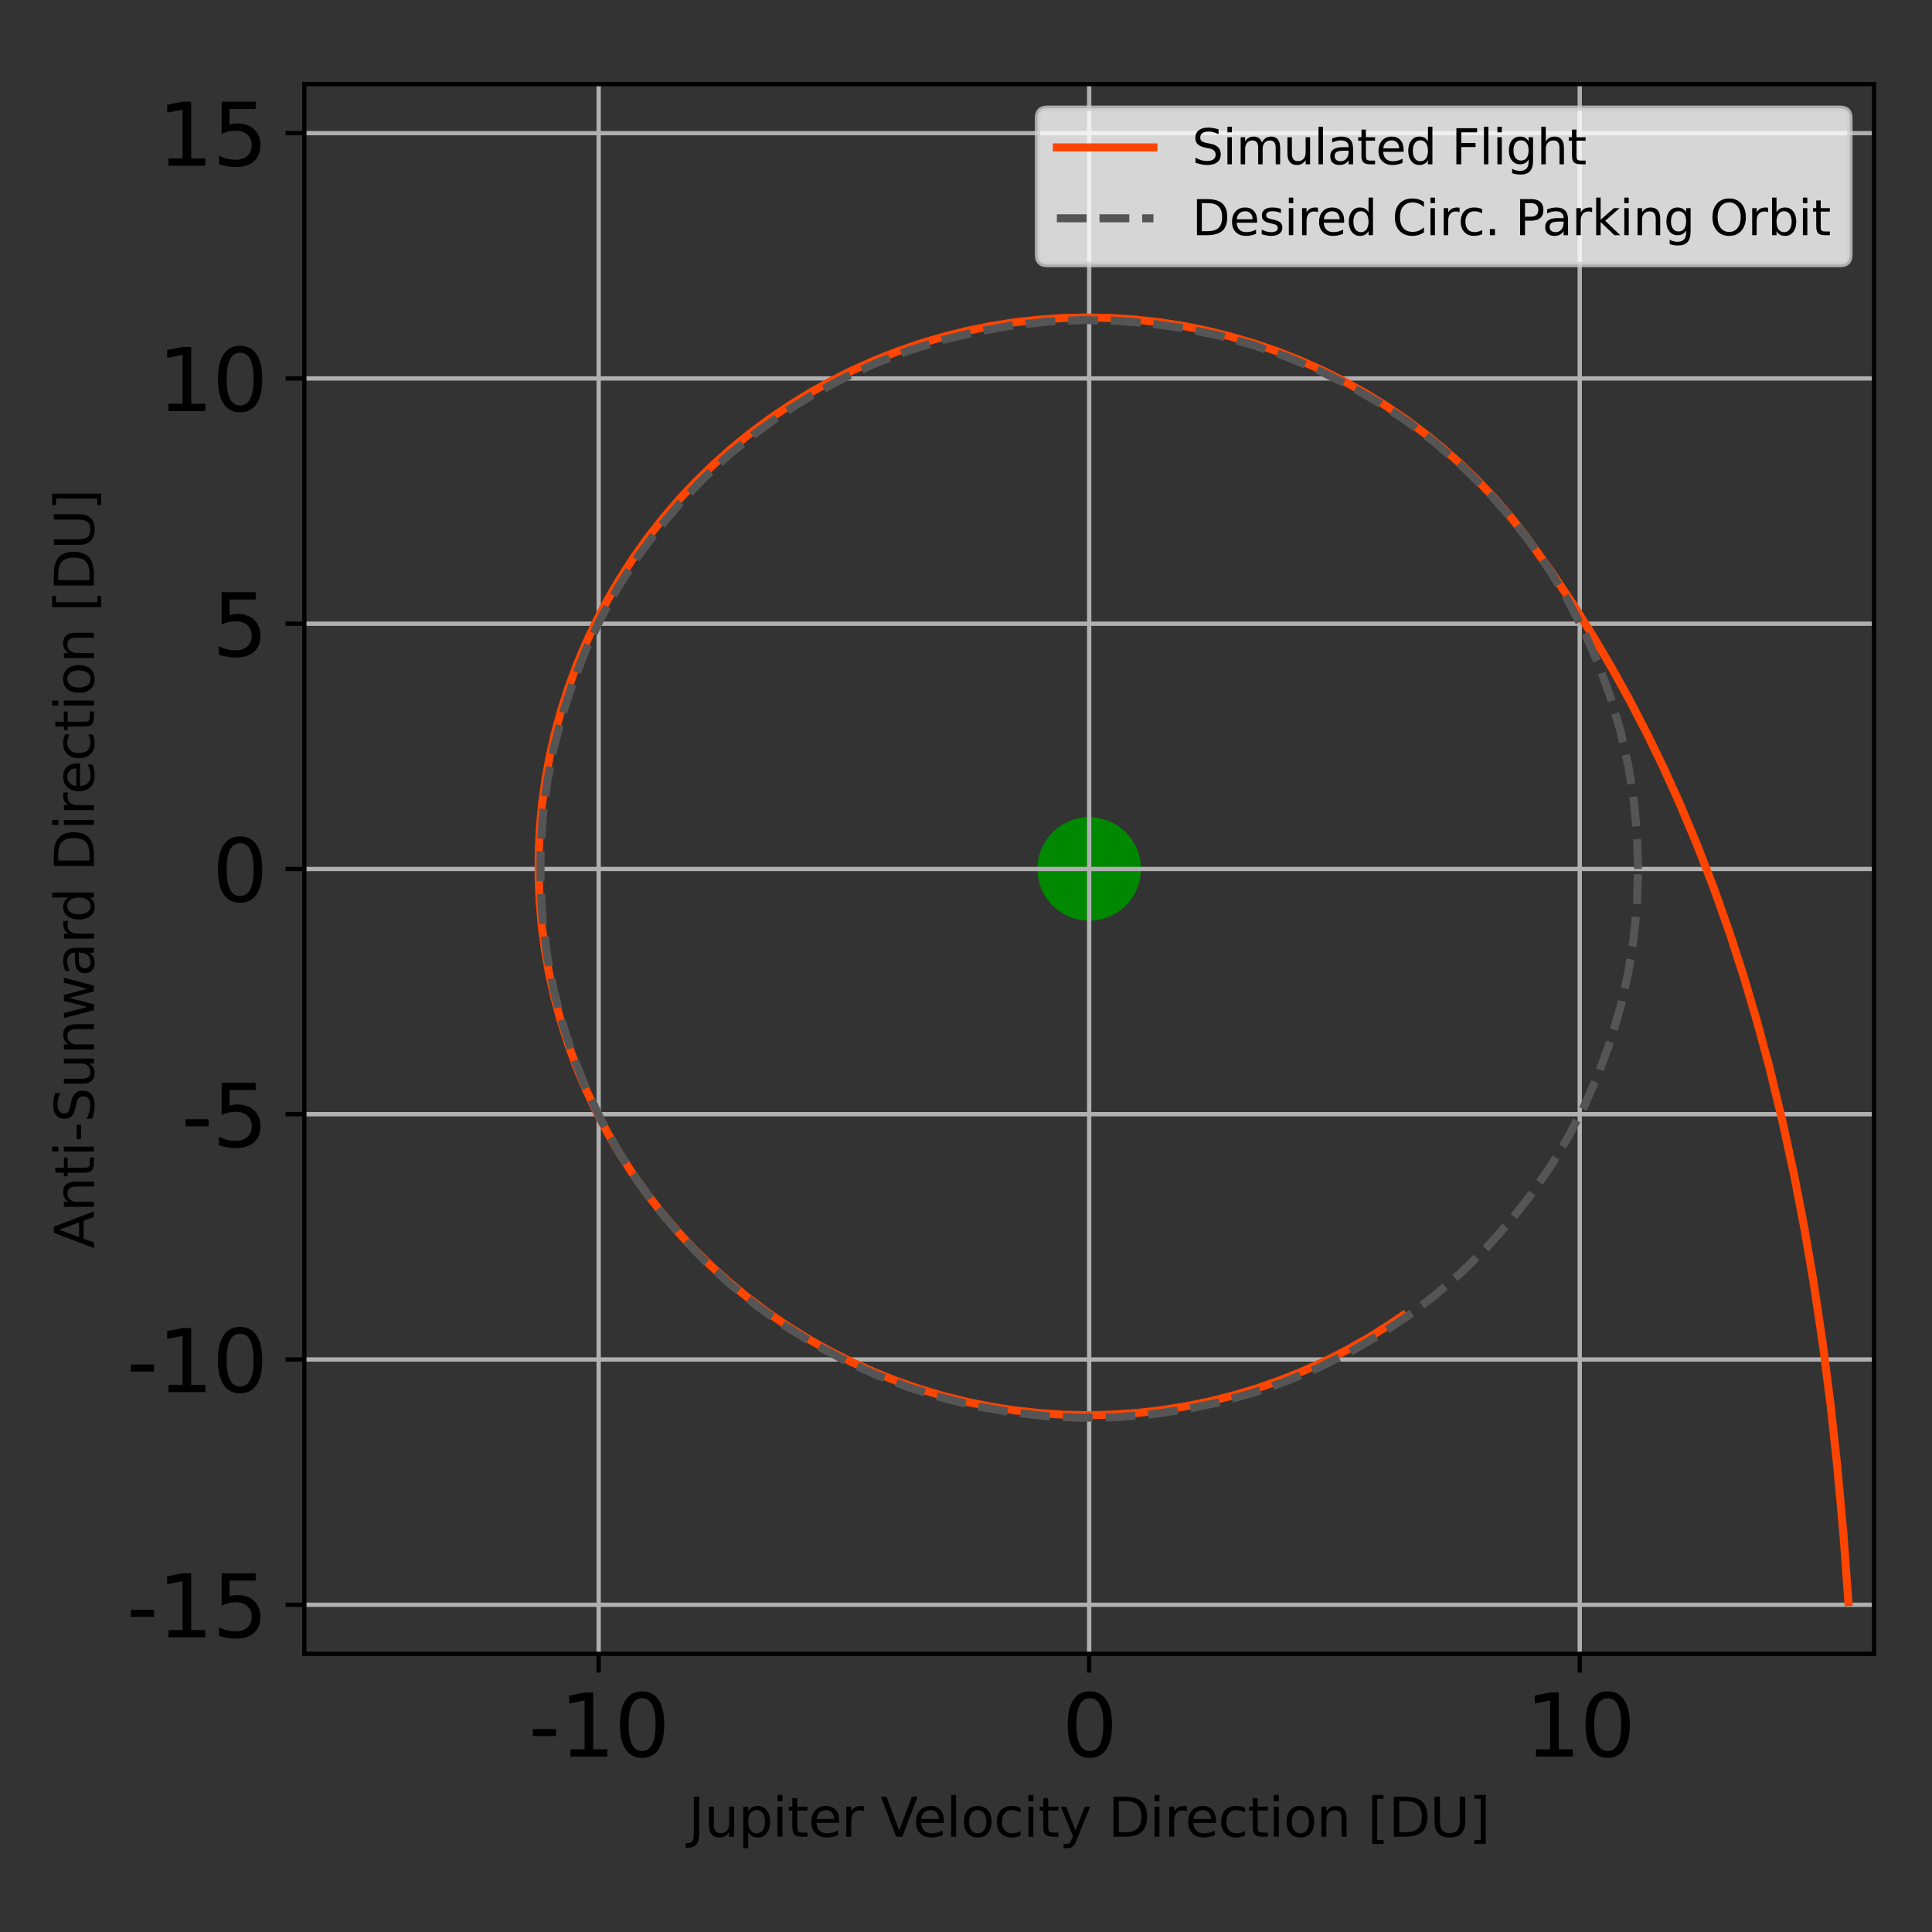 <?xml version="1.0" encoding="utf-8" standalone="no"?>
<!DOCTYPE svg PUBLIC "-//W3C//DTD SVG 1.1//EN"
  "http://www.w3.org/Graphics/SVG/1.1/DTD/svg11.dtd">
<svg xmlns:xlink="http://www.w3.org/1999/xlink" width="360pt" height="360pt" viewBox="0 0 360 360" xmlns="http://www.w3.org/2000/svg" version="1.1">
 <rect x="0" y="0" width="360" height="360" fill="#333333" stroke="none"/>
 <defs>
  <style type="text/css">*{stroke-linejoin: round; stroke-linecap: butt}</style>
 </defs>
 <g id="figure_1">
  <g id="patch_1">
   <path d="M 0 360 
L 360 360 
L 360 0 
L 0 0 
L 0 360 
z
" style="fill: none"/>
  </g>
  <g id="axes_1">
   <g id="patch_2">
    <path d="M 56.711 308.163 
L 349.2 308.163 
L 349.2 15.674 
L 56.711 15.674 
L 56.711 308.163 
z
" style="fill: none"/>
   </g>
   <g id="patch_3">
    <path d="M 202.955 171.059 
C 205.379 171.059 207.704 170.096 209.418 168.382 
C 211.133 166.668 212.096 164.342 212.096 161.918 
C 212.096 159.494 211.133 157.169 209.418 155.455 
C 207.704 153.741 205.379 152.778 202.955 152.778 
C 200.531 152.778 198.206 153.741 196.492 155.455 
C 194.778 157.169 193.815 159.494 193.815 161.918 
C 193.815 164.342 194.778 166.668 196.492 168.382 
C 198.206 170.096 200.531 171.059 202.955 171.059 
z
" clip-path="url(#pa6eaa505e3)" style="fill: #008800; stroke: #008800; stroke-linejoin: miter"/>
   </g>
   <g id="matplotlib.axis_1">
    <g id="xtick_1">
     <g id="line2d_1">
      <path d="M 111.552 308.163 
L 111.552 15.674 
" clip-path="url(#pa6eaa505e3)" style="fill: none; stroke: #b0b0b0; stroke-width: 0.8; stroke-linecap: square"/>
     </g>
     <g id="line2d_2">
      <defs>
       <path id="m5e7f7711e1" d="M 0 0 
L 0 3.5 
" style="stroke: #000000; stroke-width: 0.8"/>
      </defs>
      <g>
       <use xlink:href="#m5e7f7711e1" x="111.552" y="308.163" style="stroke: #000000; stroke-width: 0.8"/>
      </g>
     </g>
     <g id="text_1">
      <!-- -10 -->
      <g transform="translate(98.486 327.321) scale(0.16 -0.16)">
       <defs>
        <path id="DejaVuSans-2d" d="M 313 2009 
L 1997 2009 
L 1997 1497 
L 313 1497 
L 313 2009 
z
" transform="scale(0.016)"/>
        <path id="DejaVuSans-31" d="M 794 531 
L 1825 531 
L 1825 4091 
L 703 3866 
L 703 4441 
L 1819 4666 
L 2450 4666 
L 2450 531 
L 3481 531 
L 3481 0 
L 794 0 
L 794 531 
z
" transform="scale(0.016)"/>
        <path id="DejaVuSans-30" d="M 2034 4250 
Q 1547 4250 1301 3770 
Q 1056 3291 1056 2328 
Q 1056 1369 1301 889 
Q 1547 409 2034 409 
Q 2525 409 2770 889 
Q 3016 1369 3016 2328 
Q 3016 3291 2770 3770 
Q 2525 4250 2034 4250 
z
M 2034 4750 
Q 2819 4750 3233 4129 
Q 3647 3509 3647 2328 
Q 3647 1150 3233 529 
Q 2819 -91 2034 -91 
Q 1250 -91 836 529 
Q 422 1150 422 2328 
Q 422 3509 836 4129 
Q 1250 4750 2034 4750 
z
" transform="scale(0.016)"/>
       </defs>
       <use xlink:href="#DejaVuSans-2d"/>
       <use xlink:href="#DejaVuSans-31" x="36.084"/>
       <use xlink:href="#DejaVuSans-30" x="99.707"/>
      </g>
     </g>
    </g>
    <g id="xtick_2">
     <g id="line2d_3">
      <path d="M 202.955 308.163 
L 202.955 15.674 
" clip-path="url(#pa6eaa505e3)" style="fill: none; stroke: #b0b0b0; stroke-width: 0.8; stroke-linecap: square"/>
     </g>
     <g id="line2d_4">
      <g>
       <use xlink:href="#m5e7f7711e1" x="202.955" y="308.163" style="stroke: #000000; stroke-width: 0.8"/>
      </g>
     </g>
     <g id="text_2">
      <!-- 0 -->
      <g transform="translate(197.865 327.321) scale(0.16 -0.16)">
       <use xlink:href="#DejaVuSans-30"/>
      </g>
     </g>
    </g>
    <g id="xtick_3">
     <g id="line2d_5">
      <path d="M 294.358 308.163 
L 294.358 15.674 
" clip-path="url(#pa6eaa505e3)" style="fill: none; stroke: #b0b0b0; stroke-width: 0.8; stroke-linecap: square"/>
     </g>
     <g id="line2d_6">
      <g>
       <use xlink:href="#m5e7f7711e1" x="294.358" y="308.163" style="stroke: #000000; stroke-width: 0.8"/>
      </g>
     </g>
     <g id="text_3">
      <!-- 10 -->
      <g transform="translate(284.178 327.321) scale(0.16 -0.16)">
       <use xlink:href="#DejaVuSans-31"/>
       <use xlink:href="#DejaVuSans-30" x="63.623"/>
      </g>
     </g>
    </g>
    <g id="text_4">
     <!-- Jupiter Velocity Direction [DU] -->
     <g transform="translate(128.277 342.247) scale(0.1 -0.1)">
      <defs>
       <path id="DejaVuSans-4a" d="M 628 4666 
L 1259 4666 
L 1259 325 
Q 1259 -519 939 -900 
Q 619 -1281 -91 -1281 
L -331 -1281 
L -331 -750 
L -134 -750 
Q 284 -750 456 -515 
Q 628 -281 628 325 
L 628 4666 
z
" transform="scale(0.016)"/>
       <path id="DejaVuSans-75" d="M 544 1381 
L 544 3500 
L 1119 3500 
L 1119 1403 
Q 1119 906 1312 657 
Q 1506 409 1894 409 
Q 2359 409 2629 706 
Q 2900 1003 2900 1516 
L 2900 3500 
L 3475 3500 
L 3475 0 
L 2900 0 
L 2900 538 
Q 2691 219 2414 64 
Q 2138 -91 1772 -91 
Q 1169 -91 856 284 
Q 544 659 544 1381 
z
M 1991 3584 
L 1991 3584 
z
" transform="scale(0.016)"/>
       <path id="DejaVuSans-70" d="M 1159 525 
L 1159 -1331 
L 581 -1331 
L 581 3500 
L 1159 3500 
L 1159 2969 
Q 1341 3281 1617 3432 
Q 1894 3584 2278 3584 
Q 2916 3584 3314 3078 
Q 3713 2572 3713 1747 
Q 3713 922 3314 415 
Q 2916 -91 2278 -91 
Q 1894 -91 1617 61 
Q 1341 213 1159 525 
z
M 3116 1747 
Q 3116 2381 2855 2742 
Q 2594 3103 2138 3103 
Q 1681 3103 1420 2742 
Q 1159 2381 1159 1747 
Q 1159 1113 1420 752 
Q 1681 391 2138 391 
Q 2594 391 2855 752 
Q 3116 1113 3116 1747 
z
" transform="scale(0.016)"/>
       <path id="DejaVuSans-69" d="M 603 3500 
L 1178 3500 
L 1178 0 
L 603 0 
L 603 3500 
z
M 603 4863 
L 1178 4863 
L 1178 4134 
L 603 4134 
L 603 4863 
z
" transform="scale(0.016)"/>
       <path id="DejaVuSans-74" d="M 1172 4494 
L 1172 3500 
L 2356 3500 
L 2356 3053 
L 1172 3053 
L 1172 1153 
Q 1172 725 1289 603 
Q 1406 481 1766 481 
L 2356 481 
L 2356 0 
L 1766 0 
Q 1100 0 847 248 
Q 594 497 594 1153 
L 594 3053 
L 172 3053 
L 172 3500 
L 594 3500 
L 594 4494 
L 1172 4494 
z
" transform="scale(0.016)"/>
       <path id="DejaVuSans-65" d="M 3597 1894 
L 3597 1613 
L 953 1613 
Q 991 1019 1311 708 
Q 1631 397 2203 397 
Q 2534 397 2845 478 
Q 3156 559 3463 722 
L 3463 178 
Q 3153 47 2828 -22 
Q 2503 -91 2169 -91 
Q 1331 -91 842 396 
Q 353 884 353 1716 
Q 353 2575 817 3079 
Q 1281 3584 2069 3584 
Q 2775 3584 3186 3129 
Q 3597 2675 3597 1894 
z
M 3022 2063 
Q 3016 2534 2758 2815 
Q 2500 3097 2075 3097 
Q 1594 3097 1305 2825 
Q 1016 2553 972 2059 
L 3022 2063 
z
" transform="scale(0.016)"/>
       <path id="DejaVuSans-72" d="M 2631 2963 
Q 2534 3019 2420 3045 
Q 2306 3072 2169 3072 
Q 1681 3072 1420 2755 
Q 1159 2438 1159 1844 
L 1159 0 
L 581 0 
L 581 3500 
L 1159 3500 
L 1159 2956 
Q 1341 3275 1631 3429 
Q 1922 3584 2338 3584 
Q 2397 3584 2469 3576 
Q 2541 3569 2628 3553 
L 2631 2963 
z
" transform="scale(0.016)"/>
       <path id="DejaVuSans-20" transform="scale(0.016)"/>
       <path id="DejaVuSans-56" d="M 1831 0 
L 50 4666 
L 709 4666 
L 2188 738 
L 3669 4666 
L 4325 4666 
L 2547 0 
L 1831 0 
z
" transform="scale(0.016)"/>
       <path id="DejaVuSans-6c" d="M 603 4863 
L 1178 4863 
L 1178 0 
L 603 0 
L 603 4863 
z
" transform="scale(0.016)"/>
       <path id="DejaVuSans-6f" d="M 1959 3097 
Q 1497 3097 1228 2736 
Q 959 2375 959 1747 
Q 959 1119 1226 758 
Q 1494 397 1959 397 
Q 2419 397 2687 759 
Q 2956 1122 2956 1747 
Q 2956 2369 2687 2733 
Q 2419 3097 1959 3097 
z
M 1959 3584 
Q 2709 3584 3137 3096 
Q 3566 2609 3566 1747 
Q 3566 888 3137 398 
Q 2709 -91 1959 -91 
Q 1206 -91 779 398 
Q 353 888 353 1747 
Q 353 2609 779 3096 
Q 1206 3584 1959 3584 
z
" transform="scale(0.016)"/>
       <path id="DejaVuSans-63" d="M 3122 3366 
L 3122 2828 
Q 2878 2963 2633 3030 
Q 2388 3097 2138 3097 
Q 1578 3097 1268 2742 
Q 959 2388 959 1747 
Q 959 1106 1268 751 
Q 1578 397 2138 397 
Q 2388 397 2633 464 
Q 2878 531 3122 666 
L 3122 134 
Q 2881 22 2623 -34 
Q 2366 -91 2075 -91 
Q 1284 -91 818 406 
Q 353 903 353 1747 
Q 353 2603 823 3093 
Q 1294 3584 2113 3584 
Q 2378 3584 2631 3529 
Q 2884 3475 3122 3366 
z
" transform="scale(0.016)"/>
       <path id="DejaVuSans-79" d="M 2059 -325 
Q 1816 -950 1584 -1140 
Q 1353 -1331 966 -1331 
L 506 -1331 
L 506 -850 
L 844 -850 
Q 1081 -850 1212 -737 
Q 1344 -625 1503 -206 
L 1606 56 
L 191 3500 
L 800 3500 
L 1894 763 
L 2988 3500 
L 3597 3500 
L 2059 -325 
z
" transform="scale(0.016)"/>
       <path id="DejaVuSans-44" d="M 1259 4147 
L 1259 519 
L 2022 519 
Q 2988 519 3436 956 
Q 3884 1394 3884 2338 
Q 3884 3275 3436 3711 
Q 2988 4147 2022 4147 
L 1259 4147 
z
M 628 4666 
L 1925 4666 
Q 3281 4666 3915 4102 
Q 4550 3538 4550 2338 
Q 4550 1131 3912 565 
Q 3275 0 1925 0 
L 628 0 
L 628 4666 
z
" transform="scale(0.016)"/>
       <path id="DejaVuSans-6e" d="M 3513 2113 
L 3513 0 
L 2938 0 
L 2938 2094 
Q 2938 2591 2744 2837 
Q 2550 3084 2163 3084 
Q 1697 3084 1428 2787 
Q 1159 2491 1159 1978 
L 1159 0 
L 581 0 
L 581 3500 
L 1159 3500 
L 1159 2956 
Q 1366 3272 1645 3428 
Q 1925 3584 2291 3584 
Q 2894 3584 3203 3211 
Q 3513 2838 3513 2113 
z
" transform="scale(0.016)"/>
       <path id="DejaVuSans-5b" d="M 550 4863 
L 1875 4863 
L 1875 4416 
L 1125 4416 
L 1125 -397 
L 1875 -397 
L 1875 -844 
L 550 -844 
L 550 4863 
z
" transform="scale(0.016)"/>
       <path id="DejaVuSans-55" d="M 556 4666 
L 1191 4666 
L 1191 1831 
Q 1191 1081 1462 751 
Q 1734 422 2344 422 
Q 2950 422 3222 751 
Q 3494 1081 3494 1831 
L 3494 4666 
L 4128 4666 
L 4128 1753 
Q 4128 841 3676 375 
Q 3225 -91 2344 -91 
Q 1459 -91 1007 375 
Q 556 841 556 1753 
L 556 4666 
z
" transform="scale(0.016)"/>
       <path id="DejaVuSans-5d" d="M 1947 4863 
L 1947 -844 
L 622 -844 
L 622 -397 
L 1369 -397 
L 1369 4416 
L 622 4416 
L 622 4863 
L 1947 4863 
z
" transform="scale(0.016)"/>
      </defs>
      <use xlink:href="#DejaVuSans-4a"/>
      <use xlink:href="#DejaVuSans-75" x="29.492"/>
      <use xlink:href="#DejaVuSans-70" x="92.871"/>
      <use xlink:href="#DejaVuSans-69" x="156.348"/>
      <use xlink:href="#DejaVuSans-74" x="184.131"/>
      <use xlink:href="#DejaVuSans-65" x="223.34"/>
      <use xlink:href="#DejaVuSans-72" x="284.863"/>
      <use xlink:href="#DejaVuSans-20" x="325.977"/>
      <use xlink:href="#DejaVuSans-56" x="357.764"/>
      <use xlink:href="#DejaVuSans-65" x="418.422"/>
      <use xlink:href="#DejaVuSans-6c" x="479.945"/>
      <use xlink:href="#DejaVuSans-6f" x="507.729"/>
      <use xlink:href="#DejaVuSans-63" x="568.91"/>
      <use xlink:href="#DejaVuSans-69" x="623.891"/>
      <use xlink:href="#DejaVuSans-74" x="651.674"/>
      <use xlink:href="#DejaVuSans-79" x="690.883"/>
      <use xlink:href="#DejaVuSans-20" x="750.062"/>
      <use xlink:href="#DejaVuSans-44" x="781.85"/>
      <use xlink:href="#DejaVuSans-69" x="858.852"/>
      <use xlink:href="#DejaVuSans-72" x="886.635"/>
      <use xlink:href="#DejaVuSans-65" x="925.498"/>
      <use xlink:href="#DejaVuSans-63" x="987.021"/>
      <use xlink:href="#DejaVuSans-74" x="1042.002"/>
      <use xlink:href="#DejaVuSans-69" x="1081.211"/>
      <use xlink:href="#DejaVuSans-6f" x="1108.994"/>
      <use xlink:href="#DejaVuSans-6e" x="1170.176"/>
      <use xlink:href="#DejaVuSans-20" x="1233.555"/>
      <use xlink:href="#DejaVuSans-5b" x="1265.342"/>
      <use xlink:href="#DejaVuSans-44" x="1304.355"/>
      <use xlink:href="#DejaVuSans-55" x="1381.357"/>
      <use xlink:href="#DejaVuSans-5d" x="1454.551"/>
     </g>
    </g>
   </g>
   <g id="matplotlib.axis_2">
    <g id="ytick_1">
     <g id="line2d_7">
      <path d="M 56.711 299.023 
L 349.2 299.023 
" clip-path="url(#pa6eaa505e3)" style="fill: none; stroke: #b0b0b0; stroke-width: 0.8; stroke-linecap: square"/>
     </g>
     <g id="line2d_8">
      <defs>
       <path id="m2954e34370" d="M 0 0 
L -3.5 0 
" style="stroke: #000000; stroke-width: 0.8"/>
      </defs>
      <g>
       <use xlink:href="#m2954e34370" x="56.711" y="299.023" style="stroke: #000000; stroke-width: 0.8"/>
      </g>
     </g>
     <g id="text_5">
      <!-- -15 -->
      <g transform="translate(23.578 305.102) scale(0.16 -0.16)">
       <defs>
        <path id="DejaVuSans-35" d="M 691 4666 
L 3169 4666 
L 3169 4134 
L 1269 4134 
L 1269 2991 
Q 1406 3038 1543 3061 
Q 1681 3084 1819 3084 
Q 2600 3084 3056 2656 
Q 3513 2228 3513 1497 
Q 3513 744 3044 326 
Q 2575 -91 1722 -91 
Q 1428 -91 1123 -41 
Q 819 9 494 109 
L 494 744 
Q 775 591 1075 516 
Q 1375 441 1709 441 
Q 2250 441 2565 725 
Q 2881 1009 2881 1497 
Q 2881 1984 2565 2268 
Q 2250 2553 1709 2553 
Q 1456 2553 1204 2497 
Q 953 2441 691 2322 
L 691 4666 
z
" transform="scale(0.016)"/>
       </defs>
       <use xlink:href="#DejaVuSans-2d"/>
       <use xlink:href="#DejaVuSans-31" x="36.084"/>
       <use xlink:href="#DejaVuSans-35" x="99.707"/>
      </g>
     </g>
    </g>
    <g id="ytick_2">
     <g id="line2d_9">
      <path d="M 56.711 253.321 
L 349.2 253.321 
" clip-path="url(#pa6eaa505e3)" style="fill: none; stroke: #b0b0b0; stroke-width: 0.8; stroke-linecap: square"/>
     </g>
     <g id="line2d_10">
      <g>
       <use xlink:href="#m2954e34370" x="56.711" y="253.321" style="stroke: #000000; stroke-width: 0.8"/>
      </g>
     </g>
     <g id="text_6">
      <!-- -10 -->
      <g transform="translate(23.578 259.4) scale(0.16 -0.16)">
       <use xlink:href="#DejaVuSans-2d"/>
       <use xlink:href="#DejaVuSans-31" x="36.084"/>
       <use xlink:href="#DejaVuSans-30" x="99.707"/>
      </g>
     </g>
    </g>
    <g id="ytick_3">
     <g id="line2d_11">
      <path d="M 56.711 207.62 
L 349.2 207.62 
" clip-path="url(#pa6eaa505e3)" style="fill: none; stroke: #b0b0b0; stroke-width: 0.8; stroke-linecap: square"/>
     </g>
     <g id="line2d_12">
      <g>
       <use xlink:href="#m2954e34370" x="56.711" y="207.62" style="stroke: #000000; stroke-width: 0.8"/>
      </g>
     </g>
     <g id="text_7">
      <!-- -5 -->
      <g transform="translate(33.758 213.699) scale(0.16 -0.16)">
       <use xlink:href="#DejaVuSans-2d"/>
       <use xlink:href="#DejaVuSans-35" x="36.084"/>
      </g>
     </g>
    </g>
    <g id="ytick_4">
     <g id="line2d_13">
      <path d="M 56.711 161.918 
L 349.2 161.918 
" clip-path="url(#pa6eaa505e3)" style="fill: none; stroke: #b0b0b0; stroke-width: 0.8; stroke-linecap: square"/>
     </g>
     <g id="line2d_14">
      <g>
       <use xlink:href="#m2954e34370" x="56.711" y="161.918" style="stroke: #000000; stroke-width: 0.8"/>
      </g>
     </g>
     <g id="text_8">
      <!-- 0 -->
      <g transform="translate(39.531 167.997) scale(0.16 -0.16)">
       <use xlink:href="#DejaVuSans-30"/>
      </g>
     </g>
    </g>
    <g id="ytick_5">
     <g id="line2d_15">
      <path d="M 56.711 116.217 
L 349.2 116.217 
" clip-path="url(#pa6eaa505e3)" style="fill: none; stroke: #b0b0b0; stroke-width: 0.8; stroke-linecap: square"/>
     </g>
     <g id="line2d_16">
      <g>
       <use xlink:href="#m2954e34370" x="56.711" y="116.217" style="stroke: #000000; stroke-width: 0.8"/>
      </g>
     </g>
     <g id="text_9">
      <!-- 5 -->
      <g transform="translate(39.531 122.296) scale(0.16 -0.16)">
       <use xlink:href="#DejaVuSans-35"/>
      </g>
     </g>
    </g>
    <g id="ytick_6">
     <g id="line2d_17">
      <path d="M 56.711 70.516 
L 349.2 70.516 
" clip-path="url(#pa6eaa505e3)" style="fill: none; stroke: #b0b0b0; stroke-width: 0.8; stroke-linecap: square"/>
     </g>
     <g id="line2d_18">
      <g>
       <use xlink:href="#m2954e34370" x="56.711" y="70.516" style="stroke: #000000; stroke-width: 0.8"/>
      </g>
     </g>
     <g id="text_10">
      <!-- 10 -->
      <g transform="translate(29.351 76.594) scale(0.16 -0.16)">
       <use xlink:href="#DejaVuSans-31"/>
       <use xlink:href="#DejaVuSans-30" x="63.623"/>
      </g>
     </g>
    </g>
    <g id="ytick_7">
     <g id="line2d_19">
      <path d="M 56.711 24.814 
L 349.2 24.814 
" clip-path="url(#pa6eaa505e3)" style="fill: none; stroke: #b0b0b0; stroke-width: 0.8; stroke-linecap: square"/>
     </g>
     <g id="line2d_20">
      <g>
       <use xlink:href="#m2954e34370" x="56.711" y="24.814" style="stroke: #000000; stroke-width: 0.8"/>
      </g>
     </g>
     <g id="text_11">
      <!-- 15 -->
      <g transform="translate(29.351 30.893) scale(0.16 -0.16)">
       <use xlink:href="#DejaVuSans-31"/>
       <use xlink:href="#DejaVuSans-35" x="63.623"/>
      </g>
     </g>
    </g>
    <g id="text_12">
     <!-- Anti-Sunward Direction [DU] -->
     <g transform="translate(17.498 232.642) rotate(-90) scale(0.1 -0.1)">
      <defs>
       <path id="DejaVuSans-41" d="M 2188 4044 
L 1331 1722 
L 3047 1722 
L 2188 4044 
z
M 1831 4666 
L 2547 4666 
L 4325 0 
L 3669 0 
L 3244 1197 
L 1141 1197 
L 716 0 
L 50 0 
L 1831 4666 
z
" transform="scale(0.016)"/>
       <path id="DejaVuSans-53" d="M 3425 4513 
L 3425 3897 
Q 3066 4069 2747 4153 
Q 2428 4238 2131 4238 
Q 1616 4238 1336 4038 
Q 1056 3838 1056 3469 
Q 1056 3159 1242 3001 
Q 1428 2844 1947 2747 
L 2328 2669 
Q 3034 2534 3370 2195 
Q 3706 1856 3706 1288 
Q 3706 609 3251 259 
Q 2797 -91 1919 -91 
Q 1588 -91 1214 -16 
Q 841 59 441 206 
L 441 856 
Q 825 641 1194 531 
Q 1563 422 1919 422 
Q 2459 422 2753 634 
Q 3047 847 3047 1241 
Q 3047 1584 2836 1778 
Q 2625 1972 2144 2069 
L 1759 2144 
Q 1053 2284 737 2584 
Q 422 2884 422 3419 
Q 422 4038 858 4394 
Q 1294 4750 2059 4750 
Q 2388 4750 2728 4690 
Q 3069 4631 3425 4513 
z
" transform="scale(0.016)"/>
       <path id="DejaVuSans-77" d="M 269 3500 
L 844 3500 
L 1563 769 
L 2278 3500 
L 2956 3500 
L 3675 769 
L 4391 3500 
L 4966 3500 
L 4050 0 
L 3372 0 
L 2619 2869 
L 1863 0 
L 1184 0 
L 269 3500 
z
" transform="scale(0.016)"/>
       <path id="DejaVuSans-61" d="M 2194 1759 
Q 1497 1759 1228 1600 
Q 959 1441 959 1056 
Q 959 750 1161 570 
Q 1363 391 1709 391 
Q 2188 391 2477 730 
Q 2766 1069 2766 1631 
L 2766 1759 
L 2194 1759 
z
M 3341 1997 
L 3341 0 
L 2766 0 
L 2766 531 
Q 2569 213 2275 61 
Q 1981 -91 1556 -91 
Q 1019 -91 701 211 
Q 384 513 384 1019 
Q 384 1609 779 1909 
Q 1175 2209 1959 2209 
L 2766 2209 
L 2766 2266 
Q 2766 2663 2505 2880 
Q 2244 3097 1772 3097 
Q 1472 3097 1187 3025 
Q 903 2953 641 2809 
L 641 3341 
Q 956 3463 1253 3523 
Q 1550 3584 1831 3584 
Q 2591 3584 2966 3190 
Q 3341 2797 3341 1997 
z
" transform="scale(0.016)"/>
       <path id="DejaVuSans-64" d="M 2906 2969 
L 2906 4863 
L 3481 4863 
L 3481 0 
L 2906 0 
L 2906 525 
Q 2725 213 2448 61 
Q 2172 -91 1784 -91 
Q 1150 -91 751 415 
Q 353 922 353 1747 
Q 353 2572 751 3078 
Q 1150 3584 1784 3584 
Q 2172 3584 2448 3432 
Q 2725 3281 2906 2969 
z
M 947 1747 
Q 947 1113 1208 752 
Q 1469 391 1925 391 
Q 2381 391 2643 752 
Q 2906 1113 2906 1747 
Q 2906 2381 2643 2742 
Q 2381 3103 1925 3103 
Q 1469 3103 1208 2742 
Q 947 2381 947 1747 
z
" transform="scale(0.016)"/>
      </defs>
      <use xlink:href="#DejaVuSans-41"/>
      <use xlink:href="#DejaVuSans-6e" x="68.408"/>
      <use xlink:href="#DejaVuSans-74" x="131.787"/>
      <use xlink:href="#DejaVuSans-69" x="170.996"/>
      <use xlink:href="#DejaVuSans-2d" x="198.779"/>
      <use xlink:href="#DejaVuSans-53" x="234.863"/>
      <use xlink:href="#DejaVuSans-75" x="298.34"/>
      <use xlink:href="#DejaVuSans-6e" x="361.719"/>
      <use xlink:href="#DejaVuSans-77" x="425.098"/>
      <use xlink:href="#DejaVuSans-61" x="506.885"/>
      <use xlink:href="#DejaVuSans-72" x="568.164"/>
      <use xlink:href="#DejaVuSans-64" x="607.527"/>
      <use xlink:href="#DejaVuSans-20" x="671.004"/>
      <use xlink:href="#DejaVuSans-44" x="702.791"/>
      <use xlink:href="#DejaVuSans-69" x="779.793"/>
      <use xlink:href="#DejaVuSans-72" x="807.576"/>
      <use xlink:href="#DejaVuSans-65" x="846.439"/>
      <use xlink:href="#DejaVuSans-63" x="907.963"/>
      <use xlink:href="#DejaVuSans-74" x="962.943"/>
      <use xlink:href="#DejaVuSans-69" x="1002.152"/>
      <use xlink:href="#DejaVuSans-6f" x="1029.936"/>
      <use xlink:href="#DejaVuSans-6e" x="1091.117"/>
      <use xlink:href="#DejaVuSans-20" x="1154.496"/>
      <use xlink:href="#DejaVuSans-5b" x="1186.283"/>
      <use xlink:href="#DejaVuSans-44" x="1225.297"/>
      <use xlink:href="#DejaVuSans-55" x="1302.299"/>
      <use xlink:href="#DejaVuSans-5d" x="1375.492"/>
     </g>
    </g>
   </g>
   <g id="line2d_21">
    <path d="M 344.424 298.533 
L 343.492 285.815 
L 342.315 272.882 
L 341.082 261.617 
L 339.614 250.183 
L 337.878 238.576 
L 336.2 228.772 
L 334.287 218.851 
L 332.112 208.816 
L 329.645 198.675 
L 327.441 190.495 
L 325.013 182.264 
L 322.345 173.992 
L 319.417 165.695 
L 316.214 157.389 
L 312.72 149.096 
L 309.901 142.897 
L 306.906 136.73 
L 303.733 130.607 
L 300.378 124.539 
L 296.844 118.541 
L 293.131 112.625 
L 289.243 106.805 
L 284.477 100.129 
L 281.679 96.56 
L 278.726 93.119 
L 275.624 89.814 
L 272.379 86.65 
L 268.999 83.633 
L 265.489 80.77 
L 261.856 78.066 
L 258.109 75.526 
L 254.253 73.154 
L 250.297 70.956 
L 246.249 68.936 
L 242.117 67.097 
L 237.908 65.443 
L 233.631 63.977 
L 229.294 62.702 
L 224.906 61.619 
L 220.475 60.732 
L 216.01 60.041 
L 211.52 59.549 
L 207.013 59.255 
L 202.499 59.16 
L 197.985 59.265 
L 193.481 59.569 
L 188.995 60.071 
L 184.536 60.771 
L 180.113 61.666 
L 175.734 62.756 
L 171.408 64.038 
L 167.143 65.509 
L 162.948 67.167 
L 158.829 69.008 
L 154.796 71.028 
L 150.856 73.225 
L 147.017 75.593 
L 143.286 78.128 
L 139.671 80.825 
L 136.178 83.679 
L 132.814 86.684 
L 129.586 89.835 
L 126.499 93.125 
L 123.561 96.548 
L 120.776 100.098 
L 118.151 103.768 
L 115.689 107.55 
L 113.397 111.437 
L 111.278 115.423 
L 109.337 119.498 
L 107.577 123.655 
L 106.002 127.887 
L 104.616 132.185 
L 103.42 136.541 
L 102.417 140.945 
L 101.61 145.391 
L 101.001 149.869 
L 100.589 154.37 
L 100.377 158.886 
L 100.364 163.407 
L 100.551 167.926 
L 100.938 172.433 
L 101.525 176.92 
L 102.309 181.377 
L 103.29 185.797 
L 104.466 190.169 
L 105.834 194.486 
L 107.393 198.74 
L 109.139 202.921 
L 111.069 207.022 
L 113.179 211.035 
L 115.466 214.951 
L 117.925 218.762 
L 120.551 222.462 
L 123.339 226.043 
L 126.284 229.497 
L 129.381 232.818 
L 132.622 235.999 
L 136.003 239.034 
L 139.515 241.916 
L 143.154 244.64 
L 146.91 247.201 
L 150.778 249.592 
L 154.749 251.81 
L 158.816 253.85 
L 162.97 255.706 
L 167.204 257.377 
L 171.508 258.858 
L 175.876 260.146 
L 180.297 261.239 
L 184.763 262.134 
L 189.265 262.829 
L 193.795 263.323 
L 198.343 263.615 
L 202.901 263.704 
L 207.458 263.59 
L 212.006 263.273 
L 216.537 262.753 
L 221.04 262.032 
L 225.507 261.11 
L 229.929 259.99 
L 234.297 258.674 
L 238.602 257.165 
L 242.836 255.465 
L 246.99 253.577 
L 251.056 251.506 
L 255.025 249.256 
L 258.891 246.831 
L 261.406 245.119 
L 261.406 245.119 
" clip-path="url(#pa6eaa505e3)" style="fill: none; stroke: #ff4500; stroke-width: 1.5; stroke-linecap: square"/>
   </g>
   <g id="line2d_22">
    <path d="M 305.236 161.918 
L 305.03 155.431 
L 304.413 148.971 
L 303.387 142.562 
L 301.958 136.231 
L 300.129 130.004 
L 297.909 123.905 
L 295.307 117.959 
L 292.333 112.19 
L 288.999 106.621 
L 285.319 101.276 
L 281.307 96.174 
L 276.979 91.337 
L 272.354 86.784 
L 267.449 82.534 
L 262.284 78.603 
L 256.88 75.008 
L 251.259 71.763 
L 245.444 68.881 
L 239.458 66.373 
L 233.324 64.251 
L 227.069 62.521 
L 220.716 61.192 
L 214.292 60.268 
L 207.822 59.754 
L 201.333 59.651 
L 194.85 59.96 
L 188.399 60.679 
L 182.008 61.806 
L 175.7 63.336 
L 169.503 65.263 
L 163.44 67.58 
L 157.536 70.276 
L 151.815 73.341 
L 146.3 76.763 
L 141.013 80.528 
L 135.976 84.62 
L 131.208 89.024 
L 126.729 93.721 
L 122.557 98.693 
L 118.709 103.919 
L 115.2 109.379 
L 112.045 115.051 
L 109.255 120.911 
L 106.843 126.936 
L 104.818 133.103 
L 103.188 139.385 
L 101.96 145.758 
L 101.138 152.196 
L 100.726 158.673 
L 100.726 165.164 
L 101.138 171.641 
L 101.96 178.079 
L 103.188 184.452 
L 104.818 190.734 
L 106.843 196.9 
L 109.255 202.926 
L 112.045 208.786 
L 115.2 214.458 
L 118.709 219.918 
L 122.557 225.144 
L 126.729 230.116 
L 131.208 234.813 
L 135.976 239.217 
L 141.013 243.309 
L 146.3 247.074 
L 151.815 250.496 
L 157.536 253.561 
L 163.44 256.257 
L 169.503 258.574 
L 175.7 260.501 
L 182.008 262.031 
L 188.399 263.158 
L 194.85 263.877 
L 201.333 264.186 
L 207.822 264.083 
L 214.292 263.569 
L 220.716 262.645 
L 227.069 261.316 
L 233.324 259.586 
L 239.458 257.464 
L 245.444 254.956 
L 251.259 252.074 
L 256.88 248.829 
L 262.284 245.234 
L 267.449 241.303 
L 272.354 237.053 
L 276.979 232.5 
L 281.307 227.663 
L 285.319 222.561 
L 288.999 217.215 
L 292.333 211.647 
L 295.307 205.878 
L 297.909 199.932 
L 300.129 193.833 
L 301.958 187.606 
L 303.387 181.275 
L 304.413 174.866 
L 305.03 168.405 
L 305.236 161.918 
" clip-path="url(#pa6eaa505e3)" style="fill: none; stroke-dasharray: 5.55,2.4; stroke-dashoffset: 0; stroke: #555555; stroke-width: 1.5"/>
   </g>
   <g id="patch_4">
    <path d="M 56.711 308.163 
L 56.711 15.674 
" style="fill: none; stroke: #000000; stroke-width: 0.8; stroke-linejoin: miter; stroke-linecap: square"/>
   </g>
   <g id="patch_5">
    <path d="M 349.2 308.163 
L 349.2 15.674 
" style="fill: none; stroke: #000000; stroke-width: 0.8; stroke-linejoin: miter; stroke-linecap: square"/>
   </g>
   <g id="patch_6">
    <path d="M 56.711 308.163 
L 349.2 308.163 
" style="fill: none; stroke: #000000; stroke-width: 0.8; stroke-linejoin: miter; stroke-linecap: square"/>
   </g>
   <g id="patch_7">
    <path d="M 56.711 15.674 
L 349.2 15.674 
" style="fill: none; stroke: #000000; stroke-width: 0.8; stroke-linejoin: miter; stroke-linecap: square"/>
   </g>
   <g id="legend_1">
    <g id="patch_8">
     <path d="M 195.13 49.294 
L 342.9 49.294 
Q 344.7 49.294 344.7 47.494 
L 344.7 21.974 
Q 344.7 20.174 342.9 20.174 
L 195.13 20.174 
Q 193.33 20.174 193.33 21.974 
L 193.33 47.494 
Q 193.33 49.294 195.13 49.294 
z
" style="fill: #ffffff; opacity: 0.8; stroke: #cccccc; stroke-linejoin: miter"/>
    </g>
    <g id="line2d_23">
     <path d="M 196.93 27.462 
L 205.93 27.462 
L 214.93 27.462 
" style="fill: none; stroke: #ff4500; stroke-width: 1.5; stroke-linecap: square"/>
    </g>
    <g id="text_13">
     <!-- Simulated Flight -->
     <g transform="translate(222.13 30.612) scale(0.09 -0.09)">
      <defs>
       <path id="DejaVuSans-6d" d="M 3328 2828 
Q 3544 3216 3844 3400 
Q 4144 3584 4550 3584 
Q 5097 3584 5394 3201 
Q 5691 2819 5691 2113 
L 5691 0 
L 5113 0 
L 5113 2094 
Q 5113 2597 4934 2840 
Q 4756 3084 4391 3084 
Q 3944 3084 3684 2787 
Q 3425 2491 3425 1978 
L 3425 0 
L 2847 0 
L 2847 2094 
Q 2847 2600 2669 2842 
Q 2491 3084 2119 3084 
Q 1678 3084 1418 2786 
Q 1159 2488 1159 1978 
L 1159 0 
L 581 0 
L 581 3500 
L 1159 3500 
L 1159 2956 
Q 1356 3278 1631 3431 
Q 1906 3584 2284 3584 
Q 2666 3584 2933 3390 
Q 3200 3197 3328 2828 
z
" transform="scale(0.016)"/>
       <path id="DejaVuSans-46" d="M 628 4666 
L 3309 4666 
L 3309 4134 
L 1259 4134 
L 1259 2759 
L 3109 2759 
L 3109 2228 
L 1259 2228 
L 1259 0 
L 628 0 
L 628 4666 
z
" transform="scale(0.016)"/>
       <path id="DejaVuSans-67" d="M 2906 1791 
Q 2906 2416 2648 2759 
Q 2391 3103 1925 3103 
Q 1463 3103 1205 2759 
Q 947 2416 947 1791 
Q 947 1169 1205 825 
Q 1463 481 1925 481 
Q 2391 481 2648 825 
Q 2906 1169 2906 1791 
z
M 3481 434 
Q 3481 -459 3084 -895 
Q 2688 -1331 1869 -1331 
Q 1566 -1331 1297 -1286 
Q 1028 -1241 775 -1147 
L 775 -588 
Q 1028 -725 1275 -790 
Q 1522 -856 1778 -856 
Q 2344 -856 2625 -561 
Q 2906 -266 2906 331 
L 2906 616 
Q 2728 306 2450 153 
Q 2172 0 1784 0 
Q 1141 0 747 490 
Q 353 981 353 1791 
Q 353 2603 747 3093 
Q 1141 3584 1784 3584 
Q 2172 3584 2450 3431 
Q 2728 3278 2906 2969 
L 2906 3500 
L 3481 3500 
L 3481 434 
z
" transform="scale(0.016)"/>
       <path id="DejaVuSans-68" d="M 3513 2113 
L 3513 0 
L 2938 0 
L 2938 2094 
Q 2938 2591 2744 2837 
Q 2550 3084 2163 3084 
Q 1697 3084 1428 2787 
Q 1159 2491 1159 1978 
L 1159 0 
L 581 0 
L 581 4863 
L 1159 4863 
L 1159 2956 
Q 1366 3272 1645 3428 
Q 1925 3584 2291 3584 
Q 2894 3584 3203 3211 
Q 3513 2838 3513 2113 
z
" transform="scale(0.016)"/>
      </defs>
      <use xlink:href="#DejaVuSans-53"/>
      <use xlink:href="#DejaVuSans-69" x="63.477"/>
      <use xlink:href="#DejaVuSans-6d" x="91.26"/>
      <use xlink:href="#DejaVuSans-75" x="188.672"/>
      <use xlink:href="#DejaVuSans-6c" x="252.051"/>
      <use xlink:href="#DejaVuSans-61" x="279.834"/>
      <use xlink:href="#DejaVuSans-74" x="341.113"/>
      <use xlink:href="#DejaVuSans-65" x="380.322"/>
      <use xlink:href="#DejaVuSans-64" x="441.846"/>
      <use xlink:href="#DejaVuSans-20" x="505.322"/>
      <use xlink:href="#DejaVuSans-46" x="537.109"/>
      <use xlink:href="#DejaVuSans-6c" x="594.629"/>
      <use xlink:href="#DejaVuSans-69" x="622.412"/>
      <use xlink:href="#DejaVuSans-67" x="650.195"/>
      <use xlink:href="#DejaVuSans-68" x="713.672"/>
      <use xlink:href="#DejaVuSans-74" x="777.051"/>
     </g>
    </g>
    <g id="line2d_24">
     <path d="M 196.93 40.673 
L 205.93 40.673 
L 214.93 40.673 
" style="fill: none; stroke-dasharray: 5.55,2.4; stroke-dashoffset: 0; stroke: #555555; stroke-width: 1.5"/>
    </g>
    <g id="text_14">
     <!-- Desired Circ. Parking Orbit -->
     <g transform="translate(222.13 43.823) scale(0.09 -0.09)">
      <defs>
       <path id="DejaVuSans-73" d="M 2834 3397 
L 2834 2853 
Q 2591 2978 2328 3040 
Q 2066 3103 1784 3103 
Q 1356 3103 1142 2972 
Q 928 2841 928 2578 
Q 928 2378 1081 2264 
Q 1234 2150 1697 2047 
L 1894 2003 
Q 2506 1872 2764 1633 
Q 3022 1394 3022 966 
Q 3022 478 2636 193 
Q 2250 -91 1575 -91 
Q 1294 -91 989 -36 
Q 684 19 347 128 
L 347 722 
Q 666 556 975 473 
Q 1284 391 1588 391 
Q 1994 391 2212 530 
Q 2431 669 2431 922 
Q 2431 1156 2273 1281 
Q 2116 1406 1581 1522 
L 1381 1569 
Q 847 1681 609 1914 
Q 372 2147 372 2553 
Q 372 3047 722 3315 
Q 1072 3584 1716 3584 
Q 2034 3584 2315 3537 
Q 2597 3491 2834 3397 
z
" transform="scale(0.016)"/>
       <path id="DejaVuSans-43" d="M 4122 4306 
L 4122 3641 
Q 3803 3938 3442 4084 
Q 3081 4231 2675 4231 
Q 1875 4231 1450 3742 
Q 1025 3253 1025 2328 
Q 1025 1406 1450 917 
Q 1875 428 2675 428 
Q 3081 428 3442 575 
Q 3803 722 4122 1019 
L 4122 359 
Q 3791 134 3420 21 
Q 3050 -91 2638 -91 
Q 1578 -91 968 557 
Q 359 1206 359 2328 
Q 359 3453 968 4101 
Q 1578 4750 2638 4750 
Q 3056 4750 3426 4639 
Q 3797 4528 4122 4306 
z
" transform="scale(0.016)"/>
       <path id="DejaVuSans-2e" d="M 684 794 
L 1344 794 
L 1344 0 
L 684 0 
L 684 794 
z
" transform="scale(0.016)"/>
       <path id="DejaVuSans-50" d="M 1259 4147 
L 1259 2394 
L 2053 2394 
Q 2494 2394 2734 2622 
Q 2975 2850 2975 3272 
Q 2975 3691 2734 3919 
Q 2494 4147 2053 4147 
L 1259 4147 
z
M 628 4666 
L 2053 4666 
Q 2838 4666 3239 4311 
Q 3641 3956 3641 3272 
Q 3641 2581 3239 2228 
Q 2838 1875 2053 1875 
L 1259 1875 
L 1259 0 
L 628 0 
L 628 4666 
z
" transform="scale(0.016)"/>
       <path id="DejaVuSans-6b" d="M 581 4863 
L 1159 4863 
L 1159 1991 
L 2875 3500 
L 3609 3500 
L 1753 1863 
L 3688 0 
L 2938 0 
L 1159 1709 
L 1159 0 
L 581 0 
L 581 4863 
z
" transform="scale(0.016)"/>
       <path id="DejaVuSans-4f" d="M 2522 4238 
Q 1834 4238 1429 3725 
Q 1025 3213 1025 2328 
Q 1025 1447 1429 934 
Q 1834 422 2522 422 
Q 3209 422 3611 934 
Q 4013 1447 4013 2328 
Q 4013 3213 3611 3725 
Q 3209 4238 2522 4238 
z
M 2522 4750 
Q 3503 4750 4090 4092 
Q 4678 3434 4678 2328 
Q 4678 1225 4090 567 
Q 3503 -91 2522 -91 
Q 1538 -91 948 565 
Q 359 1222 359 2328 
Q 359 3434 948 4092 
Q 1538 4750 2522 4750 
z
" transform="scale(0.016)"/>
       <path id="DejaVuSans-62" d="M 3116 1747 
Q 3116 2381 2855 2742 
Q 2594 3103 2138 3103 
Q 1681 3103 1420 2742 
Q 1159 2381 1159 1747 
Q 1159 1113 1420 752 
Q 1681 391 2138 391 
Q 2594 391 2855 752 
Q 3116 1113 3116 1747 
z
M 1159 2969 
Q 1341 3281 1617 3432 
Q 1894 3584 2278 3584 
Q 2916 3584 3314 3078 
Q 3713 2572 3713 1747 
Q 3713 922 3314 415 
Q 2916 -91 2278 -91 
Q 1894 -91 1617 61 
Q 1341 213 1159 525 
L 1159 0 
L 581 0 
L 581 4863 
L 1159 4863 
L 1159 2969 
z
" transform="scale(0.016)"/>
      </defs>
      <use xlink:href="#DejaVuSans-44"/>
      <use xlink:href="#DejaVuSans-65" x="77.002"/>
      <use xlink:href="#DejaVuSans-73" x="138.525"/>
      <use xlink:href="#DejaVuSans-69" x="190.625"/>
      <use xlink:href="#DejaVuSans-72" x="218.408"/>
      <use xlink:href="#DejaVuSans-65" x="257.271"/>
      <use xlink:href="#DejaVuSans-64" x="318.795"/>
      <use xlink:href="#DejaVuSans-20" x="382.271"/>
      <use xlink:href="#DejaVuSans-43" x="414.059"/>
      <use xlink:href="#DejaVuSans-69" x="483.883"/>
      <use xlink:href="#DejaVuSans-72" x="511.666"/>
      <use xlink:href="#DejaVuSans-63" x="550.529"/>
      <use xlink:href="#DejaVuSans-2e" x="605.51"/>
      <use xlink:href="#DejaVuSans-20" x="637.297"/>
      <use xlink:href="#DejaVuSans-50" x="669.084"/>
      <use xlink:href="#DejaVuSans-61" x="724.887"/>
      <use xlink:href="#DejaVuSans-72" x="786.166"/>
      <use xlink:href="#DejaVuSans-6b" x="827.279"/>
      <use xlink:href="#DejaVuSans-69" x="885.189"/>
      <use xlink:href="#DejaVuSans-6e" x="912.973"/>
      <use xlink:href="#DejaVuSans-67" x="976.352"/>
      <use xlink:href="#DejaVuSans-20" x="1039.828"/>
      <use xlink:href="#DejaVuSans-4f" x="1071.615"/>
      <use xlink:href="#DejaVuSans-72" x="1150.326"/>
      <use xlink:href="#DejaVuSans-62" x="1191.439"/>
      <use xlink:href="#DejaVuSans-69" x="1254.916"/>
      <use xlink:href="#DejaVuSans-74" x="1282.699"/>
     </g>
    </g>
   </g>
  </g>
 </g>
 <defs>
  <clipPath id="pa6eaa505e3">
   <rect x="56.711" y="15.674" width="292.489" height="292.489"/>
  </clipPath>
 </defs>
</svg>
